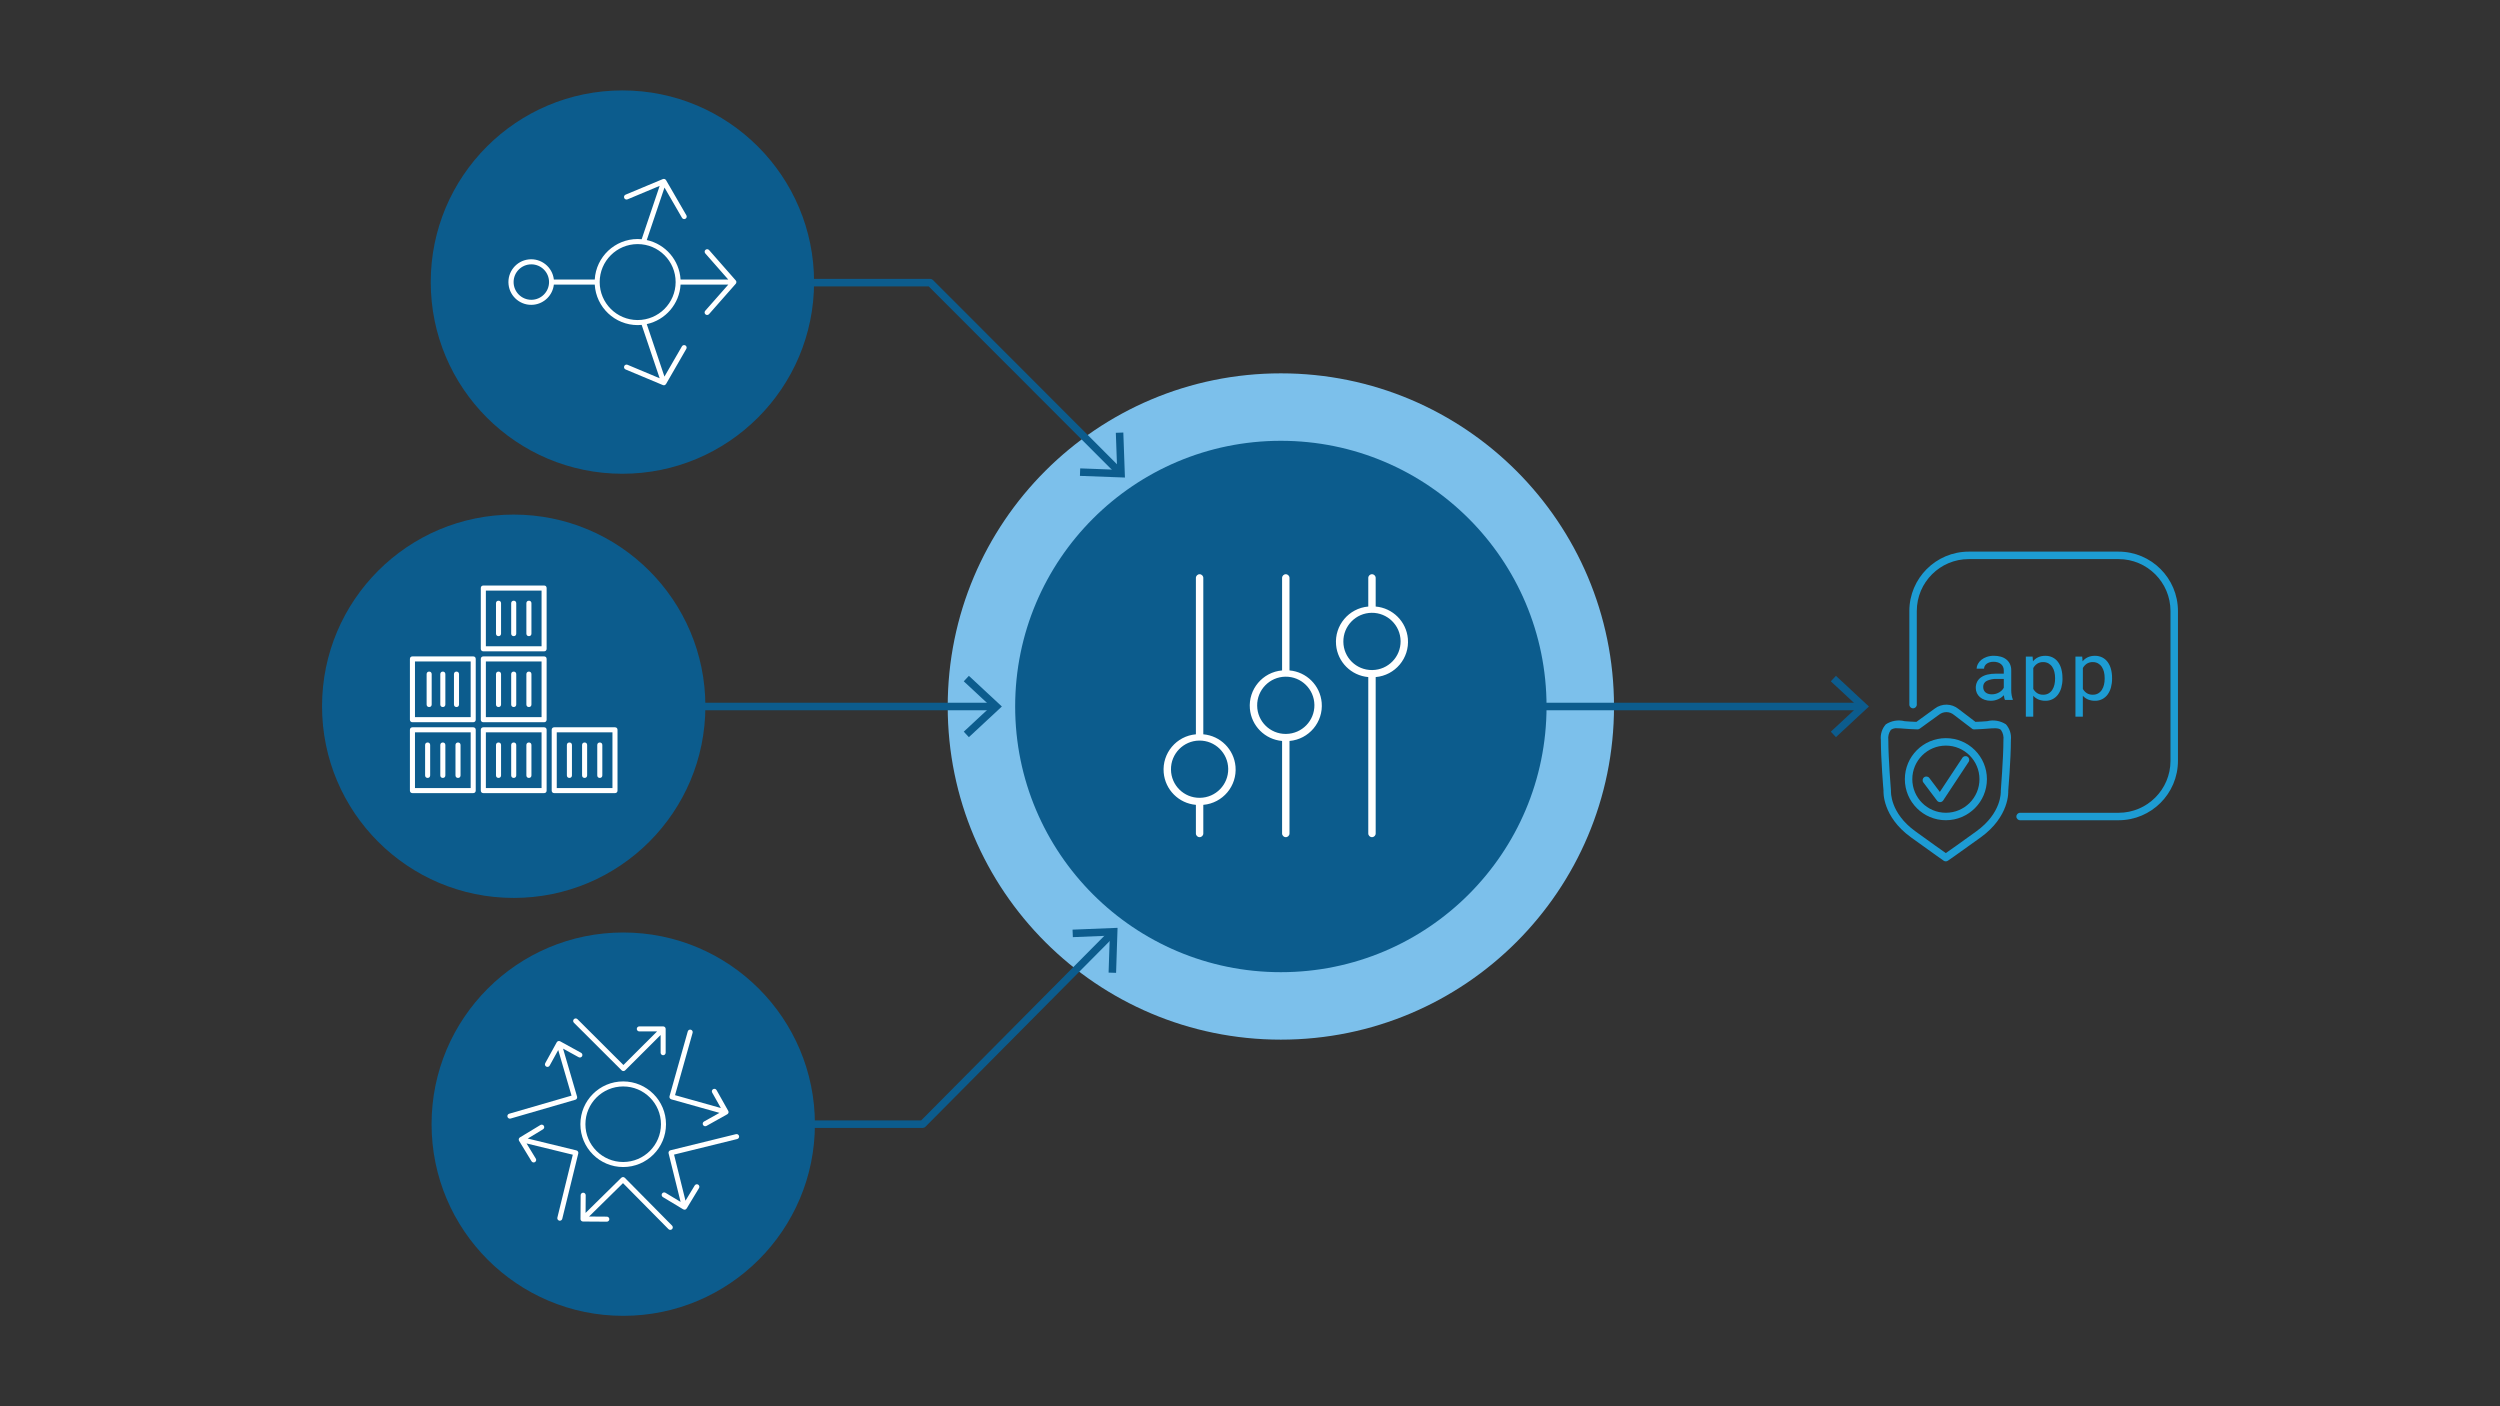 <?xml version="1.0" encoding="UTF-8"?><svg id="c" xmlns="http://www.w3.org/2000/svg" viewBox="0 0 1200 675"><rect x="0" y="0" width="1200" height="675" fill="#333333" stroke="none"/><circle cx="614.811" cy="339.117" r="159.912" fill="#7cc0eb"/><circle cx="246.583" cy="339.003" r="92" fill="#0c5c8d"/><g><circle cx="614.811" cy="339.117" r="127.532" fill="#0c5c8d"/><g id="d"><g id="e"><path d="M933.979,413.453c-.364,0-.718-.112-1.017-.319,0,0-4.298-2.98-15.695-11.214-13.85-10.028-13.216-21.941-13.18-22.446h0c-.021,0-1.275-15.043-1.275-24.276-.311-2.732,.555-5.467,2.382-7.521,2.667-1.738,5.938-2.285,9.026-1.508,.856,.072,1.744,.147,2.665,.19,.998,.055,1.994,.099,2.987,.133l8.832-6.39c3.37-2.548,8.041-2.48,11.336,.165l8.177,6.225c.978-.039,1.959-.079,2.944-.133h0c.92-.043,1.809-.118,2.661-.19,3.089-.773,6.36-.227,9.029,1.508,1.827,2.055,2.693,4.79,2.382,7.521,0,9.273-1.264,24.391-1.279,24.545,.036,.233,.673,12.149-13.18,22.174-11.25,8.141-15.759,11.193-15.791,11.225-.296,.202-.645,.31-1.003,.312Zm-23.295-63.892c-1.08-.119-2.167,.152-3.066,.763-1.011,1.412-1.449,3.156-1.225,4.878,0,9.122,1.25,24.093,1.264,24.244-.021,.688-.451,10.773,11.708,19.57,8.238,5.971,12.772,9.169,14.62,10.465,1.877-1.297,6.468-4.513,14.685-10.465,12.177-8.796,11.733-18.882,11.708-19.308s1.268-15.401,1.268-24.505c.224-1.722-.214-3.466-1.225-4.878-1.1-1.006-3.514-.806-6.304-.573-.892,.072-1.823,.15-2.783,.197h0c-1.221,.064-2.439,.115-3.65,.158-.477,.045-.949-.129-1.282-.473l-8.531-6.504c-2.035-1.699-4.981-1.747-7.07-.115l-9.337,6.755c-.321,.237-.715,.356-1.114,.337-1.211-.043-2.428-.093-3.65-.158-.96-.047-1.891-.125-2.783-.197-1.164-.1-2.267-.19-3.234-.19Z" fill="#1d9cd3"/><path d="M931.21,385.019c-.564,0-1.094-.265-1.433-.716l-6.561-8.707c-.594-.79-.435-1.913,.355-2.508,.79-.594,1.913-.435,2.508,.355,0,.001,.002,.002,.003,.004l5.039,6.683,10.795-16.329c.515-.844,1.617-1.111,2.461-.596,.844,.515,1.111,1.617,.596,2.461-.023,.038-.048,.076-.074,.112l-12.177,18.442c-.32,.483-.853,.782-1.433,.802l-.079-.004Z" fill="#1d9cd3"/><path d="M934.025,393.708c-10.879,0-19.699-8.819-19.699-19.699,0-10.879,8.819-19.699,19.699-19.699s19.699,8.819,19.699,19.699h0c-.012,10.874-8.824,19.687-19.699,19.699Zm0-35.816c-8.901,0-16.117,7.216-16.117,16.117s7.216,16.117,16.117,16.117,16.117-7.216,16.117-16.117h0c0-8.901-7.216-16.117-16.117-16.117Z" fill="#1d9cd3"/><path d="M962.395,335.987c-.16-.319-.273-.659-.337-1.01-.084-.417-.145-.837-.183-1.261-.373,.372-.775,.714-1.203,1.021-.458,.329-.947,.613-1.461,.845-.546,.249-1.116,.442-1.701,.577-.631,.145-1.276,.216-1.923,.211-1.018,.013-2.031-.149-2.994-.48-.832-.286-1.603-.727-2.271-1.3-.611-.537-1.099-1.199-1.433-1.941-.344-.764-.518-1.594-.512-2.432-.028-1.04,.201-2.071,.666-3.001,.457-.865,1.122-1.603,1.934-2.149,.916-.609,1.938-1.042,3.012-1.279,1.292-.296,2.614-.438,3.94-.423h3.886v-1.637c.006-.584-.116-1.163-.358-1.694-.228-.494-.563-.931-.981-1.279-.458-.37-.983-.647-1.547-.817-.664-.201-1.355-.299-2.049-.29-.642-.01-1.282,.082-1.895,.272-.509,.156-.988,.398-1.415,.716-.371,.28-.676,.638-.892,1.049-.209,.387-.319,.821-.319,1.261h-3.582c.026-.788,.239-1.558,.623-2.246,.404-.763,.96-1.434,1.633-1.973,.777-.619,1.656-1.097,2.597-1.415,1.119-.374,2.294-.556,3.474-.537,1.111-.01,2.218,.136,3.288,.433,.953,.257,1.846,.702,2.625,1.307,.74,.586,1.335,1.333,1.741,2.185,.443,.958,.661,2.004,.638,3.059v9.67c.004,.739,.068,1.477,.19,2.206,.106,.693,.288,1.373,.541,2.027v.308l-3.732,.014Zm-6.289-2.711c.657,.006,1.311-.086,1.941-.272,.577-.17,1.13-.41,1.648-.716,.469-.28,.899-.621,1.279-1.014,.34-.349,.625-.748,.845-1.182v-4.205h-3.309c-1.666-.084-3.328,.233-4.846,.924-1.107,.534-1.789,1.677-1.733,2.905-.007,.49,.082,.977,.261,1.433,.169,.431,.435,.817,.777,1.128,.381,.332,.826,.583,1.307,.738,.591,.188,1.21,.277,1.83,.261Z" fill="#1d9cd3"/><path d="M989.999,325.811c.011,1.405-.17,2.805-.537,4.162-.318,1.207-.853,2.345-1.579,3.36-.673,.932-1.552,1.695-2.568,2.231-1.08,.552-2.279,.829-3.492,.806-1.148,.022-2.289-.186-3.356-.612-.959-.403-1.815-1.014-2.507-1.791v10.021h-3.56v-28.818h3.252l.172,2.271c.672-.843,1.53-1.518,2.507-1.973,1.075-.472,2.24-.704,3.413-.681,1.227-.025,2.442,.245,3.542,.788,1.018,.52,1.9,1.272,2.575,2.196,.731,1.01,1.267,2.149,1.579,3.356,.372,1.402,.553,2.848,.537,4.298l.021,.387Zm-3.56-.405c.004-.976-.108-1.948-.333-2.898-.203-.861-.554-1.681-1.039-2.421-.459-.687-1.072-1.257-1.791-1.665-.79-.429-1.68-.641-2.579-.616-1.014-.032-2.014,.246-2.865,.799-.772,.526-1.408,1.228-1.855,2.049v10.028c.447,.807,1.079,1.495,1.845,2.009,.875,.548,1.895,.819,2.926,.777,.893,.024,1.776-.191,2.557-.623,.714-.414,1.321-.991,1.769-1.683,.481-.749,.83-1.575,1.032-2.443,.225-.952,.337-1.927,.333-2.905v-.408Z" fill="#1d9cd3"/><path d="M1013.795,325.811c.011,1.405-.17,2.805-.537,4.162-.318,1.207-.853,2.345-1.579,3.36-.673,.932-1.552,1.695-2.568,2.231-1.08,.552-2.279,.829-3.492,.806-1.148,.022-2.289-.186-3.356-.612-.959-.403-1.815-1.014-2.507-1.791v10.021h-3.542v-28.818h3.252l.172,2.271c.672-.843,1.53-1.518,2.507-1.973,1.075-.472,2.24-.704,3.413-.681,1.227-.025,2.442,.245,3.542,.788,1.018,.52,1.9,1.272,2.575,2.196,.731,1.01,1.267,2.149,1.579,3.356,.372,1.402,.553,2.848,.537,4.298l.004,.387Zm-3.56-.405c.004-.976-.108-1.948-.333-2.898-.203-.861-.554-1.681-1.039-2.421-.459-.687-1.072-1.257-1.791-1.665-.79-.429-1.68-.641-2.579-.616-1.014-.032-2.014,.246-2.865,.799-.772,.526-1.408,1.228-1.855,2.049v10.028c.447,.807,1.079,1.495,1.845,2.009,.875,.548,1.895,.819,2.926,.777,.893,.024,1.776-.191,2.557-.623,.714-.414,1.321-.991,1.769-1.683,.481-.749,.83-1.575,1.031-2.443,.225-.952,.337-1.927,.333-2.905v-.408Z" fill="#1d9cd3"/><g id="f"><path d="M1016.925,393.718h-47.277c-.989,0-1.791-.802-1.791-1.791s.802-1.791,1.791-1.791h47.277c13.751-.016,24.894-11.159,24.91-24.91v-71.954c-.016-13.751-11.159-24.894-24.91-24.91h-71.954c-13.751,.016-24.894,11.159-24.91,24.91v44.931c0,.989-.802,1.791-1.791,1.791s-1.791-.802-1.791-1.791v-44.931c.02-15.727,12.764-28.472,28.492-28.492h71.954c15.727,.02,28.472,12.764,28.492,28.492v71.954c-.02,15.727-12.764,28.472-28.492,28.492Z" fill="#1d9cd3"/></g></g></g></g><g><path d="M442.912,541.398h-51.755c-.994,0-1.8-.806-1.8-1.8s.806-1.8,1.8-1.8h51.006l90.234-90.936c.701-.706,1.84-.71,2.546-.01s.71,1.84,.01,2.545l-90.763,91.468c-.338,.341-.798,.532-1.278,.532Z" fill="#0c5c8d"/><polygon points="535.724 466.969 532.122 466.855 532.704 449.114 514.965 449.83 514.823 446.23 536.427 445.362 535.724 466.969" fill="#0c5c8d"/></g><g><path d="M537.212,228.257c-.461,0-.922-.176-1.273-.527l-90.162-90.265h-55.021c-.994,0-1.8-.806-1.8-1.8s.806-1.8,1.8-1.8h55.768c.478,0,.936,.189,1.273,.527l90.689,90.792c.703,.704,.702,1.844-.001,2.546-.351,.351-.812,.526-1.272,.526Z" fill="#0c5c8d"/><polygon points="518.366 228.422 518.496 224.822 536.234 225.482 535.596 207.74 539.197 207.615 539.969 229.221 518.366 228.422" fill="#0c5c8d"/></g><g><path d="M476.992,340.917h-138.409c-.994,0-1.8-.806-1.8-1.8s.806-1.8,1.8-1.8h138.409c.994,0,1.8,.806,1.8,1.8s-.806,1.8-1.8,1.8Z" fill="#0c5c8d"/><polygon points="465.063 353.84 462.607 351.204 475.61 339.12 462.607 327.034 465.063 324.397 480.896 339.12 465.063 353.84" fill="#0c5c8d"/></g><g><path d="M893.177,340.917h-153.298c-.994,0-1.8-.806-1.8-1.8s.806-1.8,1.8-1.8h153.298c.994,0,1.8,.806,1.8,1.8s-.806,1.8-1.8,1.8Z" fill="#0c5c8d"/><polygon points="881.249 353.84 878.793 351.204 891.795 339.12 878.793 327.034 881.249 324.397 897.081 339.12 881.249 353.84" fill="#0c5c8d"/></g><circle cx="299.156" cy="539.599" r="92" fill="#0c5c8d"/><g id="g"><g id="h"><path d="M197.974,346.669h29.166c.729,0,1.215-.486,1.215-1.215v-29.166c0-.729-.486-1.215-1.215-1.215h-29.166c-.729,0-1.215,.486-1.215,1.215v29.166c0,.729,.486,1.215,1.215,1.215Zm1.215-29.166h26.735v26.735h-26.735v-26.735Z" fill="#fff"/><path d="M205.994,322.365c-.729,0-1.215,.486-1.215,1.215v14.583c0,.729,.486,1.215,1.215,1.215s1.215-.486,1.215-1.215v-14.583c0-.729-.486-1.215-1.215-1.215Z" fill="#fff"/><path d="M212.557,322.365c-.729,0-1.215,.486-1.215,1.215v14.583c0,.729,.486,1.215,1.215,1.215s1.215-.486,1.215-1.215v-14.583c0-.729-.486-1.215-1.215-1.215Z" fill="#fff"/><path d="M219.119,322.365c-.729,0-1.215,.486-1.215,1.215v14.583c0,.729,.486,1.215,1.215,1.215s1.215-.486,1.215-1.215v-14.583c0-.729-.486-1.215-1.215-1.215Z" fill="#fff"/><path d="M262.381,316.288c0-.729-.486-1.215-1.215-1.215h-29.166c-.729,0-1.215,.486-1.215,1.215v29.166c0,.729,.486,1.215,1.215,1.215h29.166c.729,0,1.215-.486,1.215-1.215v-29.166Zm-2.43,27.95h-26.735v-26.735h26.735v26.735Z" fill="#fff"/><path d="M239.292,339.378c.729,0,1.215-.486,1.215-1.215v-14.583c0-.729-.486-1.215-1.215-1.215s-1.215,.486-1.215,1.215v14.583c0,.729,.486,1.215,1.215,1.215Z" fill="#fff"/><path d="M246.583,339.378c.729,0,1.215-.486,1.215-1.215v-14.583c0-.729-.486-1.215-1.215-1.215s-1.215,.486-1.215,1.215v14.583c0,.729,.486,1.215,1.215,1.215Z" fill="#fff"/><path d="M253.875,339.378c.729,0,1.215-.486,1.215-1.215v-14.583c0-.729-.486-1.215-1.215-1.215s-1.215,.486-1.215,1.215v14.583c0,.729,.486,1.215,1.215,1.215Z" fill="#fff"/><path d="M262.381,282.262c0-.729-.486-1.215-1.215-1.215h-29.166c-.729,0-1.215,.486-1.215,1.215v29.166c0,.729,.486,1.215,1.215,1.215h29.166c.729,0,1.215-.486,1.215-1.215v-29.166Zm-2.43,27.95h-26.735v-26.735h26.735v26.735Z" fill="#fff"/><path d="M239.292,305.351c.729,0,1.215-.486,1.215-1.215v-14.583c0-.729-.486-1.215-1.215-1.215s-1.215,.486-1.215,1.215v14.583c0,.729,.486,1.215,1.215,1.215Z" fill="#fff"/><path d="M246.583,305.351c.729,0,1.215-.486,1.215-1.215v-14.583c0-.729-.486-1.215-1.215-1.215s-1.215,.486-1.215,1.215v14.583c0,.729,.486,1.215,1.215,1.215Z" fill="#fff"/><path d="M253.875,305.351c.729,0,1.215-.486,1.215-1.215v-14.583c0-.729-.486-1.215-1.215-1.215s-1.215,.486-1.215,1.215v14.583c0,.729,.486,1.215,1.215,1.215Z" fill="#fff"/><path d="M197.974,380.696h29.166c.729,0,1.215-.486,1.215-1.215v-29.166c0-.729-.486-1.215-1.215-1.215h-29.166c-.729,0-1.215,.486-1.215,1.215v29.166c0,.729,.486,1.215,1.215,1.215Zm1.215-29.166h26.735v26.735h-26.735v-26.735Z" fill="#fff"/><path d="M205.265,356.391c-.729,0-1.215,.486-1.215,1.215v14.583c0,.729,.486,1.215,1.215,1.215s1.215-.486,1.215-1.215v-14.583c0-.729-.486-1.215-1.215-1.215Z" fill="#fff"/><path d="M212.557,356.391c-.729,0-1.215,.486-1.215,1.215v14.583c0,.729,.486,1.215,1.215,1.215s1.215-.486,1.215-1.215v-14.583c0-.729-.486-1.215-1.215-1.215Z" fill="#fff"/><path d="M219.848,356.391c-.729,0-1.215,.486-1.215,1.215v14.583c0,.729,.486,1.215,1.215,1.215s1.215-.486,1.215-1.215v-14.583c0-.729-.486-1.215-1.215-1.215Z" fill="#fff"/><path d="M261.166,349.1h-29.166c-.729,0-1.215,.486-1.215,1.215v29.166c0,.729,.486,1.215,1.215,1.215h29.166c.729,0,1.215-.486,1.215-1.215v-29.166c0-.729-.486-1.215-1.215-1.215Zm-1.215,29.166h-26.735v-26.735h26.735v26.735Z" fill="#fff"/><path d="M239.292,373.404c.729,0,1.215-.486,1.215-1.215v-14.583c0-.729-.486-1.215-1.215-1.215s-1.215,.486-1.215,1.215v14.583c0,.729,.486,1.215,1.215,1.215Z" fill="#fff"/><path d="M246.583,373.404c.729,0,1.215-.486,1.215-1.215v-14.583c0-.729-.486-1.215-1.215-1.215s-1.215,.486-1.215,1.215v14.583c0,.729,.486,1.215,1.215,1.215Z" fill="#fff"/><path d="M253.875,373.404c.729,0,1.215-.486,1.215-1.215v-14.583c0-.729-.486-1.215-1.215-1.215s-1.215,.486-1.215,1.215v14.583c0,.729,.486,1.215,1.215,1.215Z" fill="#fff"/><path d="M266.027,349.1c-.729,0-1.215,.486-1.215,1.215v29.166c0,.729,.486,1.215,1.215,1.215h29.166c.729,0,1.215-.486,1.215-1.215v-29.166c0-.729-.486-1.215-1.215-1.215h-29.166Zm27.95,29.166h-26.735v-26.735h26.735v26.735Z" fill="#fff"/><path d="M273.318,373.404c.729,0,1.215-.486,1.215-1.215v-14.583c0-.729-.486-1.215-1.215-1.215s-1.215,.486-1.215,1.215v14.583c0,.729,.486,1.215,1.215,1.215Z" fill="#fff"/><path d="M280.61,373.404c.729,0,1.215-.486,1.215-1.215v-14.583c0-.729-.486-1.215-1.215-1.215s-1.215,.486-1.215,1.215v14.583c0,.729,.486,1.215,1.215,1.215Z" fill="#fff"/><path d="M287.901,373.404c.729,0,1.215-.486,1.215-1.215v-14.583c0-.729-.486-1.215-1.215-1.215s-1.215,.486-1.215,1.215v14.583c0,.729,.486,1.215,1.215,1.215Z" fill="#fff"/></g></g><circle cx="298.756" cy="135.401" r="92" fill="#0c5c8d"/><g id="i"><g id="j"><path d="M298.378,513.761c.472,.472,1.237,.472,1.709,0l17.014-16.97v8.509c0,.668,.541,1.209,1.209,1.209s1.209-.541,1.209-1.209v-11.463c-.022-.651-.557-1.168-1.209-1.168h-11.442c-.668,0-1.209,.541-1.209,1.209s.541,1.209,1.209,1.209h8.524l-16.153,16.114-22.044-21.986c-.464-.479-1.23-.492-1.709-.027-.479,.464-.492,1.23-.027,1.709,.01,.01,.02,.02,.03,.03l22.89,22.835Z" fill="#fff"/><path d="M299.133,519.08c-11.348,0-20.548,9.2-20.548,20.548s9.2,20.548,20.548,20.548,20.548-9.2,20.548-20.548c-.013-11.343-9.205-20.535-20.548-20.548Zm0,38.679c-10.013,0-18.131-8.117-18.131-18.131s8.117-18.131,18.131-18.131,18.131,8.117,18.131,18.131c-.011,10.009-8.122,18.12-18.131,18.131Z" fill="#fff"/><path d="M322.199,527.678l23.154,6.498-7.431,4.156c-.583,.326-.791,1.063-.464,1.646,.326,.583,1.063,.791,1.646,.464l9.981-5.587c.031-.019,.06-.04,.087-.063,.035-.025,.068-.052,.099-.082,.322-.247,.485-.648,.428-1.049-.018-.134-.06-.263-.123-.382-.006-.021-.013-.042-.022-.063l-5.599-9.96c-.327-.582-1.064-.789-1.646-.462-.582,.327-.789,1.064-.462,1.646l4.17,7.414-21.998-6.172,8.432-29.93c.182-.643-.192-1.311-.835-1.493-.643-.182-1.311,.192-1.493,.835l-8.751,31.09c-.181,.643,.194,1.31,.836,1.491,0,0,.002,0,.003,0h-.012Z" fill="#fff"/><path d="M353.234,544.402l-31.426,7.736c-.648,.159-1.045,.814-.885,1.462,0,0,0,.002,0,.003l5.768,23.309-7.298-4.407c-.582-.326-1.319-.119-1.645,.464-.312,.556-.138,1.259,.398,1.606l9.798,5.908c.022,0,.044,0,.065,.019,.171,.096,.362,.149,.558,.155,.098,0,.195-.012,.29-.036,.064-.023,.125-.051,.184-.085,.056-.021,.11-.047,.162-.077,.161-.095,.297-.227,.396-.384h0l5.913-9.774c.36-.562,.197-1.31-.365-1.67-.562-.36-1.31-.197-1.67,.365-.011,.017-.022,.035-.032,.053l-4.409,7.286-5.488-22.129,30.266-7.458c.654-.135,1.074-.775,.939-1.428-.135-.654-.775-1.074-1.428-.939-.031,.006-.061,.014-.091,.022Z" fill="#fff"/><path d="M249.165,547.605l5.94,9.759c.326,.583,1.062,.791,1.645,.465s.791-1.062,.465-1.645c-.014-.026-.03-.051-.046-.075l-4.421-7.262,22.194,5.415-7.405,30.196c-.152,.645,.244,1.292,.887,1.45,.095,.024,.192,.036,.29,.036,.556,0,1.04-.381,1.172-.921l7.69-31.373c.076-.311,.026-.64-.14-.914-.166-.275-.435-.472-.747-.549l-23.364-5.688,7.281-4.409c.585-.322,.798-1.057,.477-1.642-.322-.585-1.057-.798-1.642-.477-.029,.016-.057,.033-.085,.051l-9.781,5.923c-.276,.166-.474,.435-.551,.747-.037,.159-.042,.323-.017,.483,.024,.152,.077,.297,.157,.428Z" fill="#fff"/><path d="M299.913,565.344c-.472-.47-1.235-.47-1.707,0l-17.13,16.859,.058-8.504c0-.668-.541-1.209-1.209-1.209h0c-.668,0-1.209,.541-1.209,1.209l-.077,11.417h0v.051c.003,.139,.029,.276,.077,.406,.054,.125,.129,.24,.222,.338,.011,.021,.024,.041,.039,.06h0c.113,.115,.248,.205,.396,.266,.152,.032,.304,.063,.457,.094l11.444,.077h0c.668,0,1.209-.541,1.209-1.209s-.541-1.209-1.209-1.209l-8.524-.058,16.289-16.023,21.89,22.134c.499,.443,1.263,.398,1.706-.101,.402-.452,.407-1.132,.012-1.591l-22.736-23.009Z" fill="#fff"/><path d="M276.892,527.299c.155-.281,.191-.613,.102-.921l-6.728-23.035,7.475,4.11c.578,.333,1.317,.134,1.651-.444,.333-.578,.134-1.317-.444-1.651-.015-.009-.031-.017-.046-.025l-10.015-5.502c-.144-.083-.304-.134-.469-.15-.094-.003-.188,.005-.28,.024-.062,.002-.123,.008-.184,.017-.058,.025-.113,.054-.167,.087-.23,.079-.42,.245-.529,.462l-.024,.029-5.512,10.008c-.332,.579-.131,1.318,.448,1.65,.579,.332,1.318,.131,1.65-.448,.007-.012,.014-.024,.02-.037l4.11-7.458,6.382,21.885-29.925,8.686c-.641,.187-1.009,.858-.822,1.499,.15,.515,.622,.869,1.158,.87,.114,0,.227-.016,.336-.048l31.09-9.022c.31-.09,.571-.301,.725-.585Z" fill="#fff"/></g></g><g id="k"><g id="l"><path d="M575.808,401.838c.982,0,1.778-.796,1.778-1.778v-13.734c9.351-.814,16.271-9.054,15.457-18.404-.716-8.222-7.235-14.742-15.457-15.457v-75.064c0-.982-.796-1.778-1.778-1.778s-1.778,.796-1.778,1.778v75.064c-9.351,.814-16.271,9.054-15.457,18.404,.716,8.222,7.235,14.742,15.457,15.457v13.734c0,.982,.796,1.778,1.778,1.778Zm-13.738-32.443c-.1-7.587,5.969-13.818,13.555-13.918,7.587-.1,13.818,5.969,13.918,13.555,.1,7.587-5.969,13.818-13.555,13.918-.06,0-.12,.001-.18,.001-7.534,.041-13.679-6.023-13.738-13.557Z" fill="#fff"/><path d="M617.178,401.838c.982,0,1.778-.796,1.778-1.778v-44.399c9.351-.814,16.271-9.054,15.457-18.404-.716-8.222-7.235-14.742-15.457-15.457v-44.399c0-.982-.796-1.778-1.778-1.778s-1.778,.796-1.778,1.778v44.399c-9.351,.814-16.271,9.054-15.457,18.404,.716,8.222,7.235,14.742,15.457,15.457v44.399c0,.982,.796,1.778,1.778,1.778Zm-13.738-63.107c-.102-7.587,5.965-13.819,13.552-13.922,7.587-.102,13.819,5.965,13.922,13.552s-5.965,13.819-13.552,13.922c-.061,0-.122,.001-.184,.001-7.532,.041-13.677-6.021-13.738-13.553Z" fill="#fff"/><path d="M658.548,401.838c.982,0,1.778-.796,1.778-1.778v-75.064c9.35-.814,16.271-9.054,15.457-18.404-.716-8.222-7.235-14.742-15.457-15.457v-13.734c0-.982-.796-1.778-1.778-1.778s-1.778,.796-1.778,1.778v13.734c-9.351,.814-16.271,9.054-15.457,18.404,.716,8.222,7.235,14.742,15.457,15.457v75.064c0,.982,.796,1.778,1.778,1.778Zm-13.734-93.772c-.1-7.587,5.969-13.818,13.555-13.918,7.587-.1,13.818,5.969,13.918,13.555,.1,7.587-5.969,13.818-13.555,13.918-.061,0-.122,.001-.184,.001-7.532,.039-13.676-6.024-13.734-13.557Z" fill="#fff"/></g></g><g id="m"><g id="n"><path d="M353.444,135.262c-.007-.099-.027-.197-.058-.292-.046-.112-.108-.217-.185-.311-.015-.017-.019-.036-.034-.053l-.017-.019c-.022-.024-.039-.049-.061-.07l-12.743-14.507c-.453-.495-1.222-.529-1.717-.076-.481,.44-.529,1.182-.108,1.68l11.044,12.566h-22.89c-.556-9.238-7.183-16.981-16.223-18.958l8.507-25.192,8.375,14.483c.311,.595,1.045,.825,1.64,.513,.595-.311,.825-1.045,.513-1.64-.016-.03-.033-.06-.051-.089l-9.688-16.741-.039-.063-.022-.034c-.018-.024-.038-.047-.058-.068-.061-.091-.133-.172-.216-.243-.089-.071-.188-.128-.294-.17-.027-.017-.054-.032-.083-.046h0c-.149-.051-.307-.071-.464-.061l-.066,.015c-.115,.008-.228,.032-.335,.073l-17.908,7.486c-.619,.263-.908,.979-.645,1.598,.263,.619,.979,.908,1.598,.645l15.429-6.472-8.64,25.617c-.637-.058-1.276-.097-1.927-.097-10.928,.013-19.955,8.535-20.598,19.444h-19.628c-.671-6.003-6.082-10.325-12.085-9.654-6.003,.671-10.325,6.082-9.654,12.085,.671,6.003,6.082,10.325,12.085,9.654,5.078-.568,9.086-4.576,9.654-9.654h19.628c.643,10.909,9.67,19.431,20.598,19.444,.651,0,1.291-.039,1.927-.097l8.64,25.617-15.429-6.472c-.619-.26-1.332,.032-1.592,.651-.26,.619,.032,1.332,.651,1.592h0l17.905,7.498c.149,.062,.308,.094,.469,.095h.027c.127,0,.254-.022,.374-.063,.042-.019,.082-.042,.119-.068,.05-.024,.098-.052,.143-.083,.146-.092,.27-.214,.362-.36,0,0,.019-.015,.027-.027l.019-.034,.039-.063,9.649-16.734c.36-.566,.193-1.317-.374-1.677-.566-.36-1.317-.193-1.677,.374-.018,.029-.035,.058-.051,.089l-8.366,14.481-8.49-25.192c9.044-1.973,15.676-9.717,16.233-18.958h22.897l-11.066,12.563c-.444,.503-.396,1.272,.107,1.716,.503,.444,1.272,.396,1.716-.107l12.83-14.568c.083-.098,.149-.209,.197-.328v-.022c.069-.151,.104-.315,.105-.481h0c-.007-.044-.016-.088-.027-.131Zm-98.407,8.638c-4.698,0-8.507-3.809-8.507-8.507s3.809-8.507,8.507-8.507,8.507,3.809,8.507,8.507-3.809,8.507-8.507,8.507Zm51.04,9.722c-10.067,0-18.229-8.161-18.229-18.229s8.161-18.229,18.229-18.229,18.229,8.161,18.229,18.229c-.011,10.063-8.166,18.218-18.229,18.229Z" fill="#fff"/></g></g></svg>